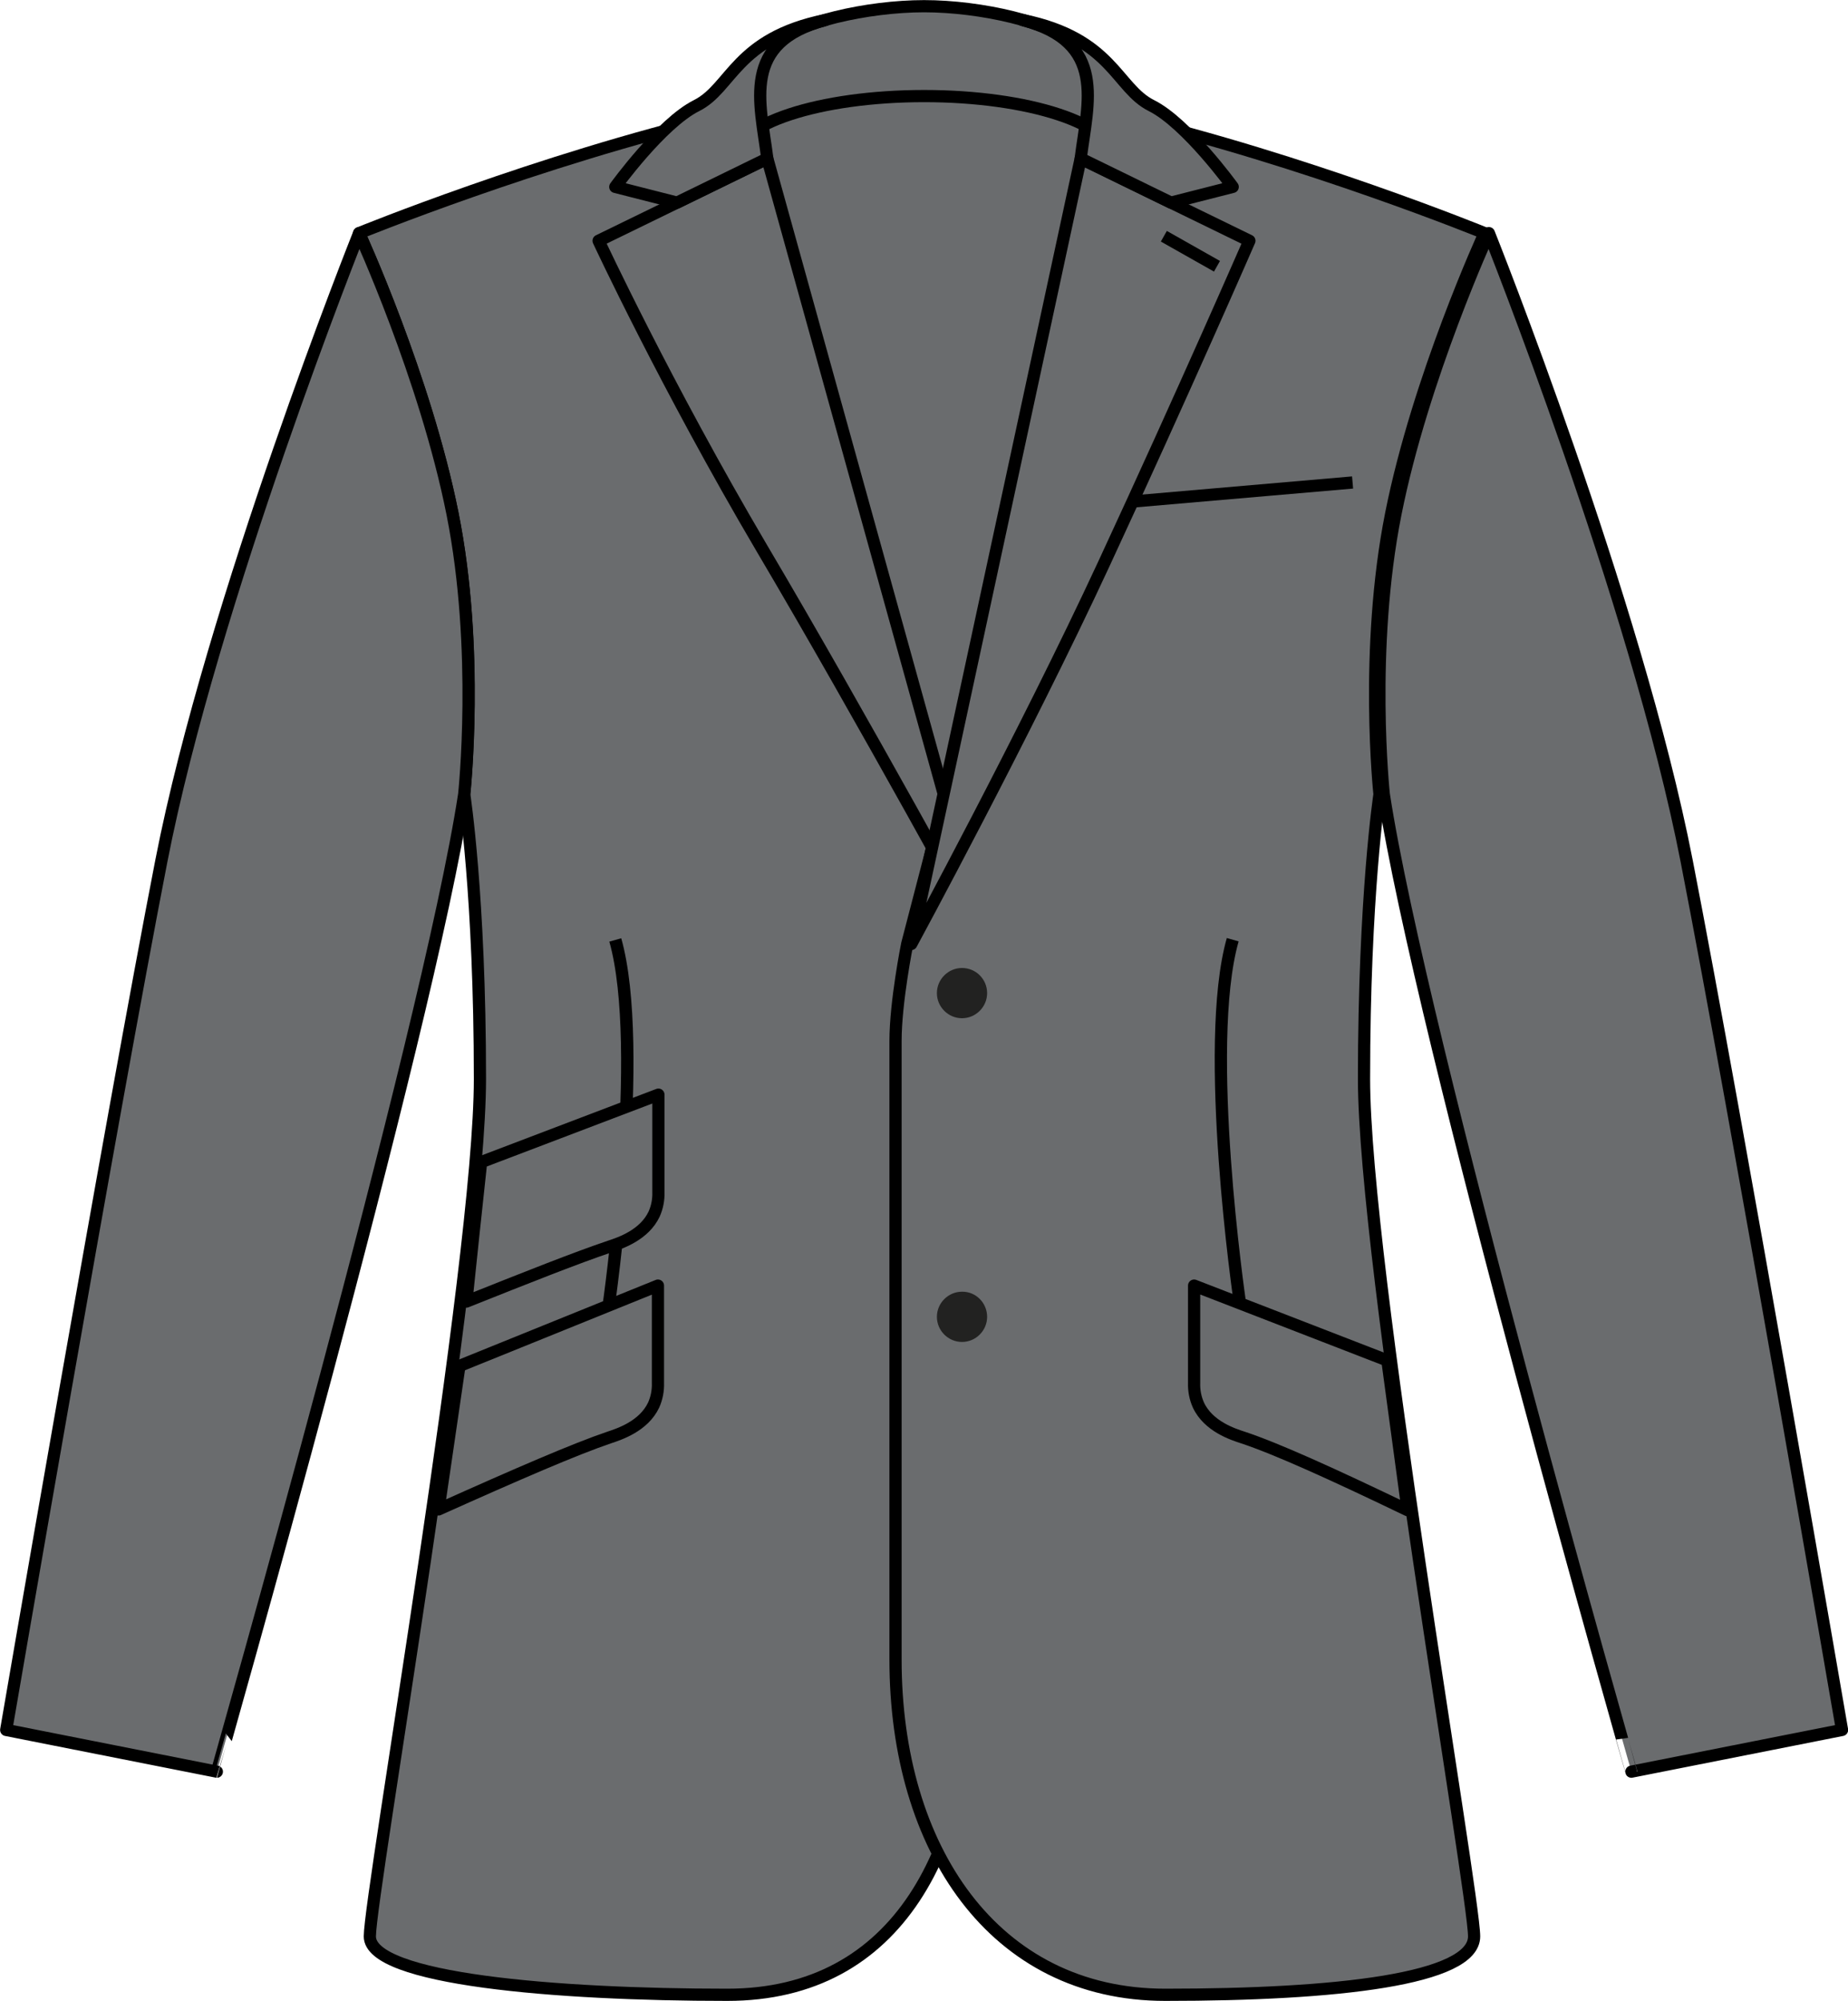 <?xml version="1.0" encoding="utf-8"?>
<!-- Generator: Adobe Illustrator 23.1.1, SVG Export Plug-In . SVG Version: 6.00 Build 0)  -->
<svg version="1.1" id="Layer_1" xmlns="http://www.w3.org/2000/svg" xmlns:xlink="http://www.w3.org/1999/xlink" x="0px" y="0px"
	 viewBox="0 0 775.5 839.4" style="enable-background:new 0 0 775.5 839.4;" xml:space="preserve">
<style type="text/css">
	.st0{fill:#6A6C6E;stroke:#000000;stroke-width:5.12;stroke-linejoin:round;}
	.st1{fill:#6A6C6E;stroke:#000000;stroke-width:5.19;stroke-linejoin:round;}
	.st2{fill:#222221;stroke:#6A6C6E;stroke-width:5.12;}
	.st3{fill:none;stroke:#000000;stroke-width:5.12;stroke-linejoin:round;}
	.st4{fill:#6A6C6E;stroke:#000000;stroke-width:5.15;stroke-linejoin:round;}
</style>
<title>BK200 CHA LINE</title>
<path class="st0" d="M387.8,481.8c0,0,71.7-385.6,74.7-397c2.3-8.6,0.9-55.3-10.2-65.5c-10.8-10-40.9-16.7-64.5-16.7
	S334,9.3,323.2,19.2C312.1,29.4,311.1,76,313,84.7C315.6,96.6,387.8,481.8,387.8,481.8z"/>
<path class="st0" d="M467.4,66.5c0-14.5-35.6-26.2-79.6-26.2S308.2,52,308.2,66.5l79.6,327.8L467.4,66.5z"/>
<path class="st0" d="M418.4,436.7c0,47-10.2,200.7-10.2,259.5c0,79.2-31.1,140.6-103,140.6s-150-6.5-150-24.5s46.2-282.9,46.2-359.7
	s-6.6-119.4-6.6-119.4s6.6-60.5-4.9-117.7S150.7,97.8,150.7,97.8s75.2-30.7,152-48.9L413.5,396C413.5,396,418.4,420.3,418.4,436.7z"
	/>
<path class="st0" d="M192.8,573l-8.8,60.2c33.2-14.9,57.5-25.4,71.7-30.2c4.2-1.4,14.4-4.7,18.6-13.6c1.3-2.9,1.9-6.1,1.8-9.2v-40.9
	L192.8,573z"/>
<path class="st0" d="M413.5,396L322,66.5l-70.8,34.5c0,0,28.1,60.4,68.4,128.8C361.7,301,413.5,396,413.5,396z"/>
<path class="st0" d="M322,66.5c-3-23.7-11.2-48.8,24.4-58.1c-37.8,7.7-39.3,28.5-54.1,35.9s-34.1,34.1-34.1,34.1l25.9,6.6L322,66.5z
	"/>
<path class="st0" d="M194.8,333.2c0,0,6.5-60.5-4.9-117.7S150.7,97.8,150.7,97.8s-61.8,154.6-83,263.4S2.6,725.7,2.6,725.7
	l88.4,17.5C90.9,743.2,179.4,434,194.8,333.2z"/>
<path class="st1" d="M255.4,548c0,0,15.6-108.5,2.8-153.7"/>
<path class="st0" d="M375.8,436.7v259.5c0,79.2,41.3,140.6,113.2,140.6s129.6-6.5,129.6-24.5s-46.2-282.9-46.2-359.7
	s6.5-119.4,6.5-119.4s-6.5-60.5,4.9-117.7s39.2-117.7,39.2-117.7S547.9,67.1,471,48.9L380.7,396C380.7,396,375.8,420.3,375.8,436.7z
	"/>
<path class="st0" d="M582.2,570.7l8.5,62.8c-31.6-15.2-55-25.8-69.2-30.5c-4-1.3-14.4-4.6-18.6-13.6c-1.3-2.9-1.9-6.1-1.8-9.2v-40.9
	c20.4,7.9,40.8,15.8,61.2,23.7L582.2,570.7z"/>
<path class="st2" d="M416.8,416.6c0,7.2-5.9,13.1-13.1,13.1c-7.2,0-13.1-5.9-13.1-13.1c0-7.2,5.9-13.1,13.1-13.1
	C410.9,403.5,416.8,409.3,416.8,416.6C416.8,416.6,416.8,416.6,416.8,416.6z"/>
<path class="st2" d="M416.8,552.4c0,7.2-5.9,13.1-13.1,13.1c-7.2,0-13.1-5.9-13.1-13.1c0-7.2,5.9-13.1,13.1-13.1
	C410.9,539.2,416.8,545.1,416.8,552.4C416.8,552.4,416.8,552.4,416.8,552.4z"/>
<line class="st3" x1="567.6" y1="202.4" x2="472.8" y2="210.6"/>
<path class="st0" d="M382.4,396l71.1-329.5l70.8,34.5c0,0-27.6,63.4-61,135.4S382.4,396,382.4,396z"/>
<path class="st0" d="M453.5,66.5c3-23.7,11.2-48.8-24.4-58.1c37.8,7.7,39.3,28.5,54.1,35.9s34.1,34.1,34.1,34.1l-25.9,6.6
	L453.5,66.5z"/>
<line class="st3" x1="488.4" y1="99.1" x2="510.7" y2="111.7"/>
<path class="st0" d="M580.7,333.2c0,0-6.5-60.5,4.9-117.7s39.2-117.7,39.2-117.7s61.8,154.6,83,263.4S773,725.7,773,725.7
	l-88.4,17.5C684.6,743.2,596.1,434,580.7,333.2z"/>
<path class="st4" d="M520.2,545.7c0,0-15.6-106.9-2.9-151.5"/>
<path class="st0" d="M201.9,487.5c-2.1,19.5-4.2,39-6.2,58.5c25.8-10.3,46-18.3,60.2-23.1c4.6-1.5,14.5-4.9,18.6-13.6
	c1.3-2.9,1.9-6.1,1.8-9.2v-40.9L201.9,487.5z"/>
</svg>
